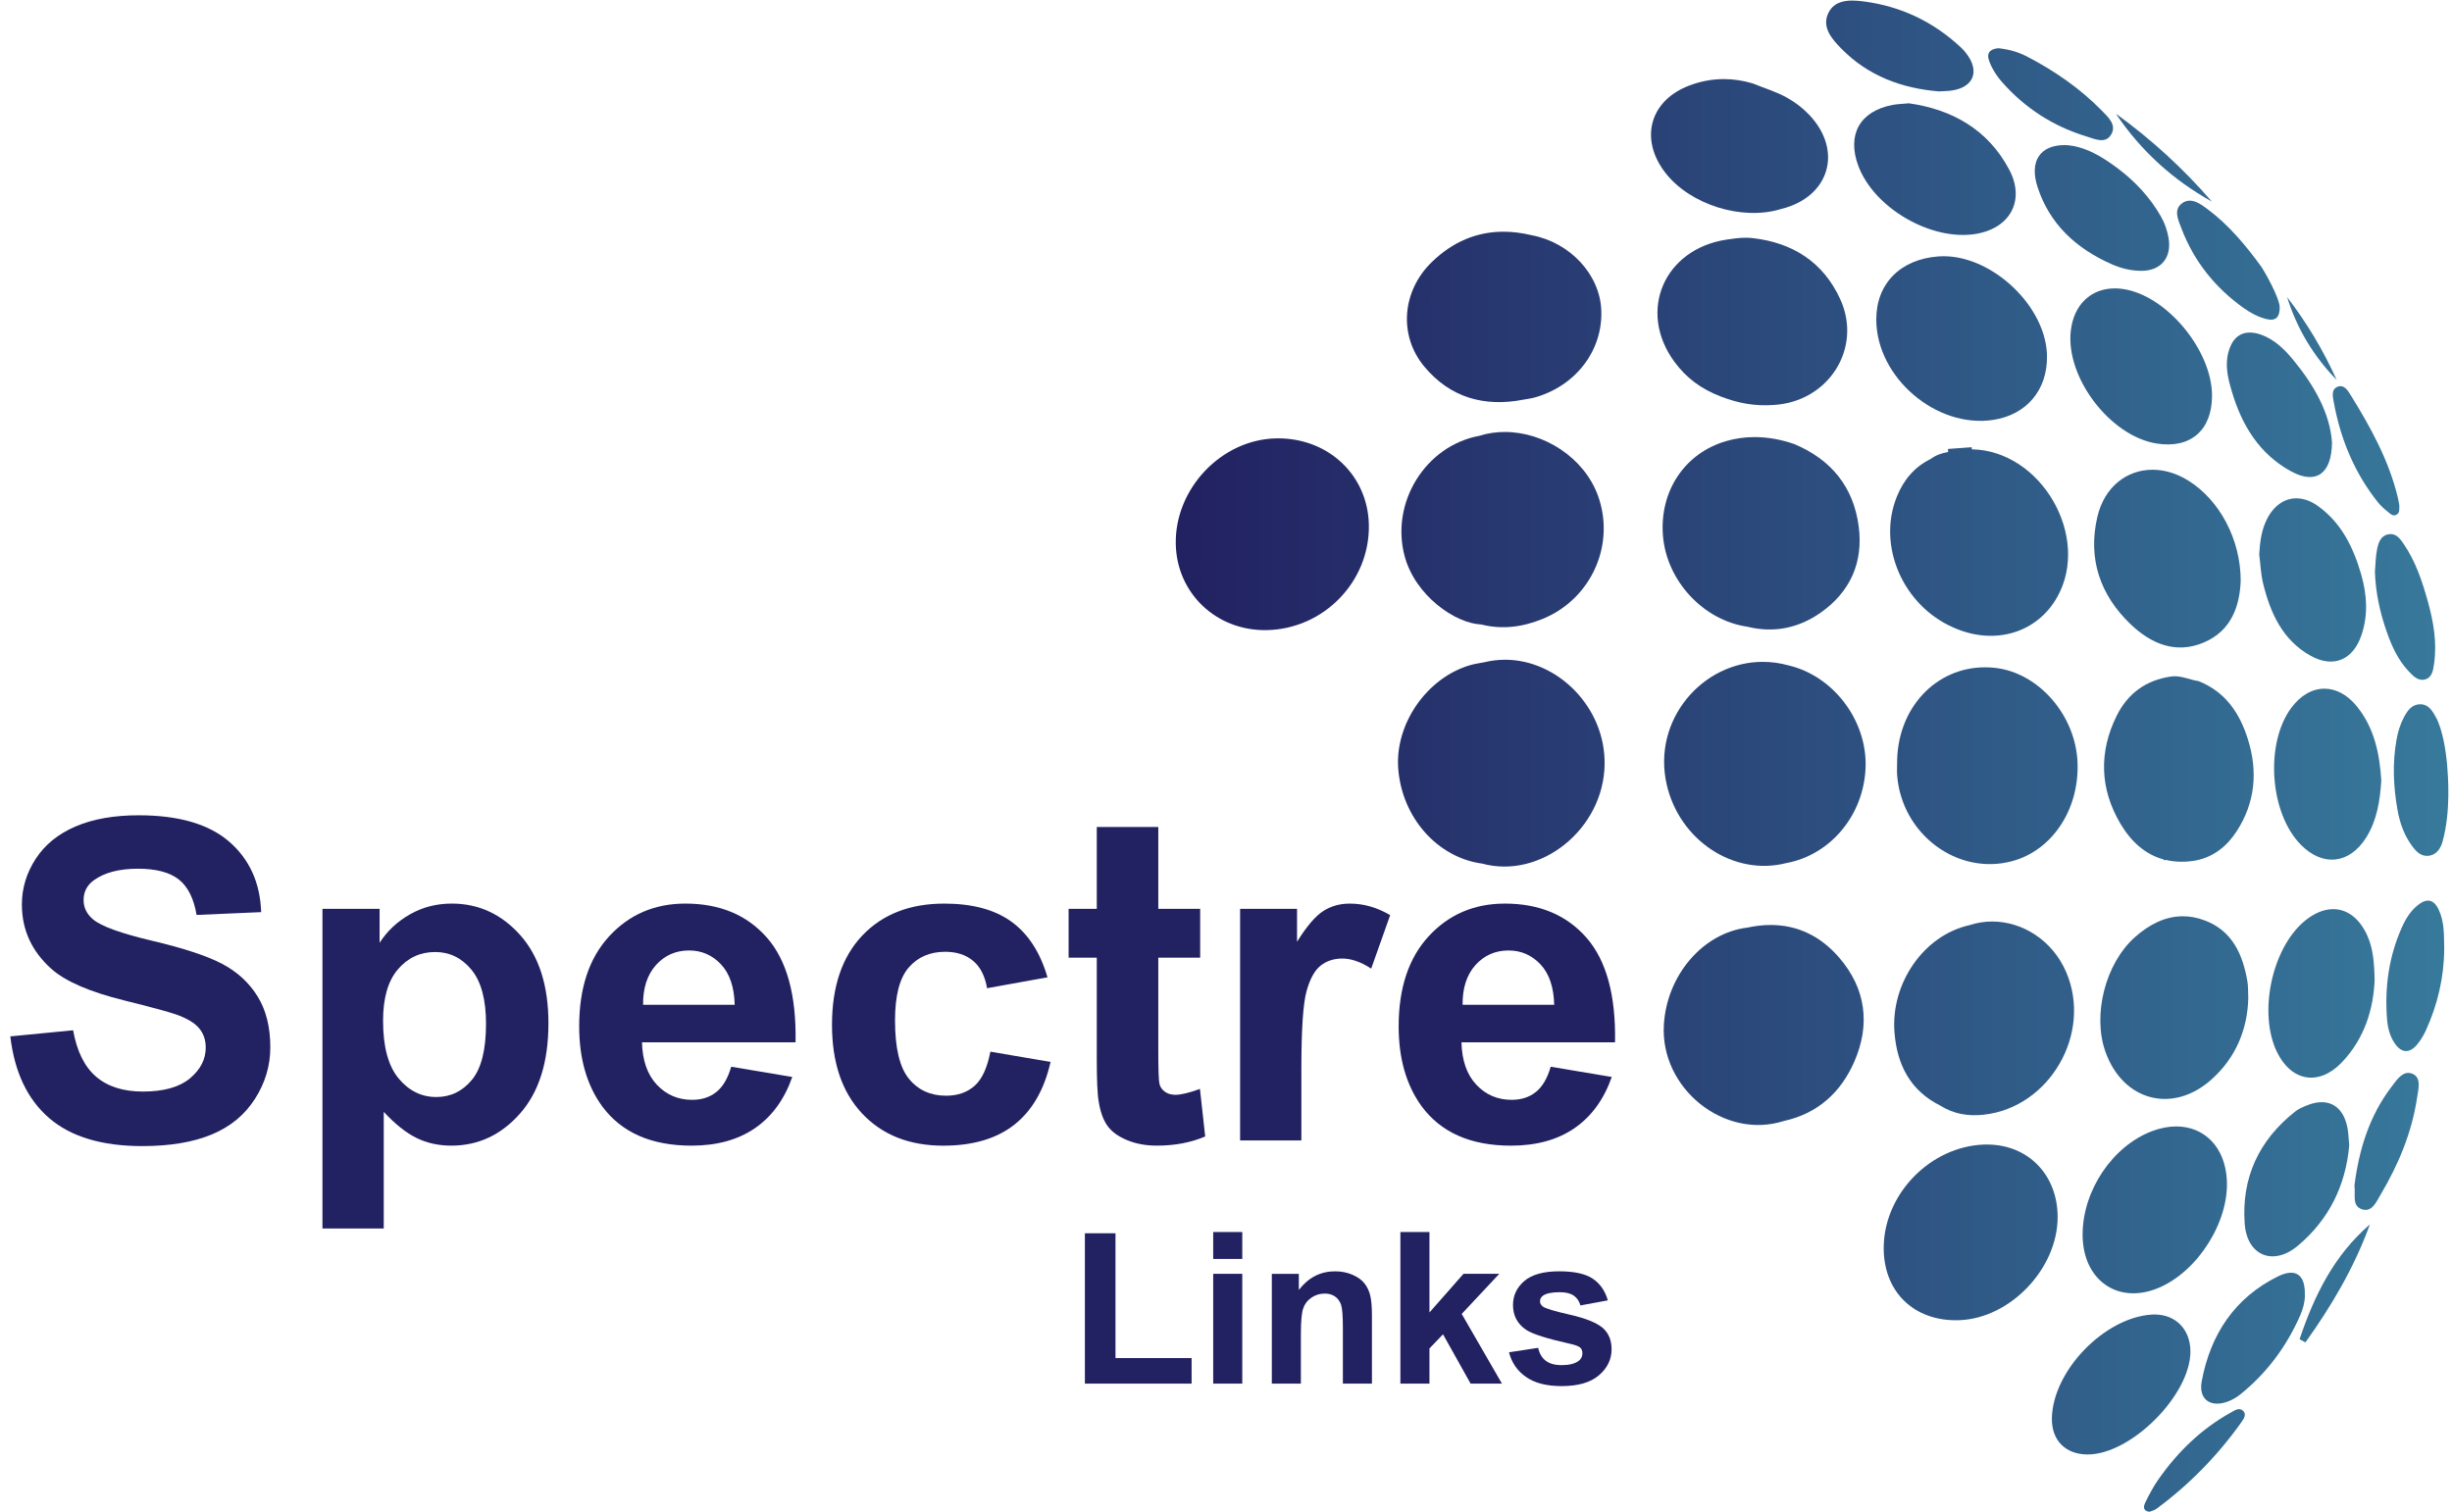 <?xml version="1.0" encoding="utf-8"?>
<!-- Generator: Adobe Illustrator 16.0.0, SVG Export Plug-In . SVG Version: 6.00 Build 0)  -->
<!DOCTYPE svg PUBLIC "-//W3C//DTD SVG 1.1//EN" "http://www.w3.org/Graphics/SVG/1.1/DTD/svg11.dtd">
<svg version="1.1" id="Layer_1" xmlns="http://www.w3.org/2000/svg" xmlns:xlink="http://www.w3.org/1999/xlink" x="0px" y="0px"
	 width="194.153px" height="119.782px" viewBox="0 0 194.153 119.782" enable-background="new 0 0 194.153 119.782"
	 xml:space="preserve">
<g>
	<linearGradient id="SVGID_1_" gradientUnits="userSpaceOnUse" x1="93.463" y1="61.784" x2="193.003" y2="61.784">
		<stop  offset="0" style="stop-color:#222161"/>
		<stop  offset="1" style="stop-color:#37799B"/>
	</linearGradient>
	<path fill="url(#SVGID_1_)" d="M193.768,60.593c-0.088-1.08-0.359-2.837-0.895-3.798c-0.276-0.496-0.579-1.014-1.231-1.014
		c-0.014,0-0.03,0-0.044,0c-0.665,0.024-0.991,0.536-1.263,1.053c-0.283,0.54-0.463,1.121-0.571,1.728
		c-0.334,1.859-0.256,3.717,0.069,5.558c0.175,1.007,0.507,1.973,1.11,2.816c0.342,0.476,0.735,0.938,1.403,0.837
		c0.615-0.092,0.917-0.605,1.061-1.123C194.077,64.231,193.835,61.424,193.768,60.593z"/>
	<linearGradient id="SVGID_2_" gradientUnits="userSpaceOnUse" x1="93.476" y1="42.313" x2="193.001" y2="42.313">
		<stop  offset="0" style="stop-color:#222161"/>
		<stop  offset="1" style="stop-color:#37799B"/>
	</linearGradient>
	<path fill="url(#SVGID_2_)" d="M101.209,34.719c-0.058,0-0.117,0-0.177,0.002c-4.315,0.093-8,3.966-7.933,8.336
		c0.06,3.924,3.213,6.923,7.204,6.849c4.525-0.085,8.185-3.871,8.085-8.364C108.3,37.648,105.202,34.719,101.209,34.719z"/>
	<linearGradient id="SVGID_3_" gradientUnits="userSpaceOnUse" x1="93.475" y1="60.645" x2="193.003" y2="60.645">
		<stop  offset="0" style="stop-color:#222161"/>
		<stop  offset="1" style="stop-color:#37799B"/>
	</linearGradient>
	<path fill="url(#SVGID_3_)" d="M157.964,52.895c-0.268-0.03-0.528-0.043-0.789-0.043c-3.918,0-6.986,3.268-6.96,7.634
		c0,0.306-0.021,0.613,0.004,0.917c0.361,4.67,4.774,7.964,9.105,6.802c3.167-0.851,5.311-4.072,5.18-7.783
		C164.368,56.662,161.429,53.276,157.964,52.895z"/>
	<linearGradient id="SVGID_4_" gradientUnits="userSpaceOnUse" x1="93.476" y1="97.608" x2="193.002" y2="97.608">
		<stop  offset="0" style="stop-color:#222161"/>
		<stop  offset="1" style="stop-color:#37799B"/>
	</linearGradient>
	<path fill="url(#SVGID_4_)" d="M157.334,90.65c-0.098,0-0.195,0-0.292,0.004c-4.139,0.177-7.731,3.789-7.881,7.923
		c-0.137,3.655,2.35,6.129,6.009,5.983c4.026-0.162,7.759-4.096,7.757-8.17C162.923,93.033,160.575,90.646,157.334,90.65z"/>
	<linearGradient id="SVGID_5_" gradientUnits="userSpaceOnUse" x1="93.475" y1="26.814" x2="193.003" y2="26.814">
		<stop  offset="0" style="stop-color:#222161"/>
		<stop  offset="1" style="stop-color:#37799B"/>
	</linearGradient>
	<path fill="url(#SVGID_5_)" d="M157.843,33.254c2.622-0.409,4.265-2.352,4.242-5.023c-0.03-3.911-4.259-7.937-8.186-7.937
		c-0.137,0-0.275,0.006-0.414,0.015c-3.027,0.225-4.938,2.178-4.918,5.033C148.598,29.915,153.331,33.954,157.843,33.254z"/>
	<linearGradient id="SVGID_6_" gradientUnits="userSpaceOnUse" x1="93.477" y1="79.804" x2="193.002" y2="79.804">
		<stop  offset="0" style="stop-color:#222161"/>
		<stop  offset="1" style="stop-color:#37799B"/>
	</linearGradient>
	<path fill="url(#SVGID_6_)" d="M177.957,77.754c-0.361-2.147-1.196-4.033-3.376-4.852c-0.601-0.23-1.183-0.332-1.741-0.332
		c-1.39,0-2.656,0.641-3.801,1.661c-2.339,2.084-3.375,6.167-2.319,9.097c1.395,3.881,5.328,4.915,8.399,2.16
		c1.947-1.748,2.847-4.006,2.904-6.447C177.999,78.5,178.018,78.118,177.957,77.754z"/>
	<linearGradient id="SVGID_7_" gradientUnits="userSpaceOnUse" x1="93.472" y1="44.243" x2="193.004" y2="44.243">
		<stop  offset="0" style="stop-color:#222161"/>
		<stop  offset="1" style="stop-color:#37799B"/>
	</linearGradient>
	<path fill="url(#SVGID_7_)" d="M173.299,38.081c-0.943-0.595-1.926-0.877-2.854-0.877c-2.044,0-3.825,1.361-4.376,3.743
		c-0.764,3.305,0.214,6.186,2.65,8.508c1.614,1.539,3.57,2.365,5.768,1.438c2.263-0.954,2.866-3,2.935-4.908
		C177.415,42.69,175.734,39.61,173.299,38.081z"/>
	<linearGradient id="SVGID_8_" gradientUnits="userSpaceOnUse" x1="93.475" y1="95.825" x2="193.003" y2="95.825">
		<stop  offset="0" style="stop-color:#222161"/>
		<stop  offset="1" style="stop-color:#37799B"/>
	</linearGradient>
	<path fill="url(#SVGID_8_)" d="M170.9,102.011c3.115-1.3,5.605-5.229,5.425-8.559c-0.141-2.617-1.793-4.236-4.01-4.236
		c-0.603,0-1.251,0.121-1.921,0.374c-3.117,1.187-5.469,4.678-5.49,8.151C164.881,101.365,167.68,103.356,170.9,102.011z"/>
	<linearGradient id="SVGID_9_" gradientUnits="userSpaceOnUse" x1="93.472" y1="29.021" x2="193.004" y2="29.021">
		<stop  offset="0" style="stop-color:#222161"/>
		<stop  offset="1" style="stop-color:#37799B"/>
	</linearGradient>
	<path fill="url(#SVGID_9_)" d="M170.753,35.126c2.688,0.434,4.399-1.042,4.399-3.789c0-3.45-3.329-7.625-6.671-8.377
		c-0.356-0.078-0.699-0.119-1.029-0.119c-1.882,0.002-3.257,1.28-3.486,3.381C163.562,29.911,167.087,34.535,170.753,35.126z"/>
	<linearGradient id="SVGID_10_" gradientUnits="userSpaceOnUse" x1="93.476" y1="13.396" x2="193.002" y2="13.396">
		<stop  offset="0" style="stop-color:#222161"/>
		<stop  offset="1" style="stop-color:#37799B"/>
	</linearGradient>
	<path fill="url(#SVGID_10_)" d="M151.149,8.182c-0.553,0.053-0.933,0.061-1.296,0.128c-2.587,0.495-3.628,2.354-2.71,4.822
		c1.242,3.347,5.777,5.977,9.3,5.396c2.732-0.45,3.944-2.666,2.64-5.111C157.373,10.206,154.505,8.657,151.149,8.182z"/>
	<linearGradient id="SVGID_11_" gradientUnits="userSpaceOnUse" x1="93.474" y1="81.181" x2="193.005" y2="81.181">
		<stop  offset="0" style="stop-color:#222161"/>
		<stop  offset="1" style="stop-color:#37799B"/>
	</linearGradient>
	<path fill="url(#SVGID_11_)" d="M140.205,73.261c-0.601,0-1.222,0.071-1.865,0.211c-3.499,0.428-6.357,3.761-6.592,7.685
		c-0.304,5.05,4.792,9.138,9.502,7.626c2.694-0.592,4.525-2.27,5.59-4.728c1.264-2.925,0.904-5.74-1.185-8.18
		C144.159,74.128,142.319,73.261,140.205,73.261z"/>
	<linearGradient id="SVGID_12_" gradientUnits="userSpaceOnUse" x1="93.477" y1="42.238" x2="193.001" y2="42.238">
		<stop  offset="0" style="stop-color:#222161"/>
		<stop  offset="1" style="stop-color:#37799B"/>
	</linearGradient>
	<path fill="url(#SVGID_12_)" d="M138.359,49.637c2.106,0.521,4.063,0.108,5.805-1.114c2.34-1.644,3.379-3.977,3.015-6.801
		c-0.406-3.151-2.182-5.334-5.124-6.557c-1.024-0.354-2.077-0.547-3.121-0.547c-0.755,0-1.505,0.101-2.24,0.313
		c-3.343,0.966-5.294,4.021-5.02,7.484C131.957,45.996,134.864,49.132,138.359,49.637z"/>
	<linearGradient id="SVGID_13_" gradientUnits="userSpaceOnUse" x1="93.473" y1="61.315" x2="193.003" y2="61.315">
		<stop  offset="0" style="stop-color:#222161"/>
		<stop  offset="1" style="stop-color:#37799B"/>
	</linearGradient>
	<path fill="url(#SVGID_13_)" d="M186.625,55.952c-0.759-0.94-1.669-1.408-2.571-1.408c-0.949,0-1.889,0.516-2.641,1.538
		c-2.081,2.835-1.694,8.323,0.767,10.819c1.745,1.773,3.86,1.54,5.185-0.578c0.855-1.369,1.085-2.907,1.191-4.5
		C188.424,59.712,188.011,57.668,186.625,55.952z"/>
	<linearGradient id="SVGID_14_" gradientUnits="userSpaceOnUse" x1="93.477" y1="60.499" x2="193.001" y2="60.499">
		<stop  offset="0" style="stop-color:#222161"/>
		<stop  offset="1" style="stop-color:#37799B"/>
	</linearGradient>
	<path fill="url(#SVGID_14_)" d="M141.648,52.708c-0.698-0.196-1.393-0.288-2.069-0.288c-4.799,0-8.761,4.613-7.612,9.693
		c1.006,4.453,5.331,7.302,9.476,6.244c3.532-0.655,6.159-3.841,6.278-7.609C147.835,57.064,145.185,53.554,141.648,52.708z"/>
	<linearGradient id="SVGID_15_" gradientUnits="userSpaceOnUse" x1="93.478" y1="60.443" x2="192.999" y2="60.443">
		<stop  offset="0" style="stop-color:#222161"/>
		<stop  offset="1" style="stop-color:#37799B"/>
	</linearGradient>
	<path fill="url(#SVGID_15_)" d="M119.173,52.252c-0.546,0.001-1.095,0.066-1.646,0.2c-0.361,0.073-0.732,0.119-1.086,0.22
		c-3.437,0.981-5.995,4.649-5.727,8.2c0.291,3.872,3.098,7.051,6.645,7.527c4.649,1.263,9.606-2.74,9.697-7.832
		C127.14,56.025,123.337,52.252,119.173,52.252z"/>
	<linearGradient id="SVGID_16_" gradientUnits="userSpaceOnUse" x1="93.468" y1="78.679" x2="193.003" y2="78.679">
		<stop  offset="0" style="stop-color:#222161"/>
		<stop  offset="1" style="stop-color:#37799B"/>
	</linearGradient>
	<path fill="url(#SVGID_16_)" d="M187.457,74.128c-0.617-1.397-1.602-2.122-2.713-2.122c-0.74,0-1.529,0.322-2.305,0.978
		c-2.573,2.191-3.629,7.272-2.147,10.335c1.126,2.325,3.302,2.715,5.1,0.86c1.874-1.931,2.549-4.345,2.634-6.576
		C187.994,76.155,187.889,75.111,187.457,74.128z"/>
	<linearGradient id="SVGID_17_" gradientUnits="userSpaceOnUse" x1="93.475" y1="109.653" x2="193.003" y2="109.653">
		<stop  offset="0" style="stop-color:#222161"/>
		<stop  offset="1" style="stop-color:#37799B"/>
	</linearGradient>
	<path fill="url(#SVGID_17_)" d="M173.441,107.015c-0.014-1.735-1.173-2.904-2.834-2.904c-0.078,0-0.155,0.002-0.236,0.006
		c-3.745,0.245-7.799,4.432-7.9,8.166c-0.045,1.765,1.038,2.895,2.797,2.914C168.714,115.235,173.471,110.473,173.441,107.015z"/>
	<linearGradient id="SVGID_18_" gradientUnits="userSpaceOnUse" x1="93.479" y1="45.934" x2="193.002" y2="45.934">
		<stop  offset="0" style="stop-color:#222161"/>
		<stop  offset="1" style="stop-color:#37799B"/>
	</linearGradient>
	<path fill="url(#SVGID_18_)" d="M181.83,39.468c-0.946,0-1.794,0.579-2.337,1.666c-0.438,0.873-0.549,1.813-0.605,2.78
		c0.101,0.773,0.127,1.564,0.313,2.317c0.576,2.331,1.533,4.46,3.748,5.702c1.801,1.009,3.362,0.343,4.028-1.613
		c0.55-1.608,0.446-3.214-0.012-4.813c-0.615-2.129-1.553-4.078-3.407-5.415C182.977,39.67,182.386,39.468,181.83,39.468z"/>
	<linearGradient id="SVGID_19_" gradientUnits="userSpaceOnUse" x1="93.476" y1="41.945" x2="193.004" y2="41.945">
		<stop  offset="0" style="stop-color:#222161"/>
		<stop  offset="1" style="stop-color:#37799B"/>
	</linearGradient>
	<path fill="url(#SVGID_19_)" d="M117.296,49.462c1.678,0.421,3.305,0.194,4.875-0.453c3.85-1.584,5.765-5.908,4.35-9.771
		c-1.098-2.995-4.259-5.025-7.366-5.025c-0.682,0-1.358,0.096-2.009,0.302c-4.288,0.789-7.059,5.304-5.925,9.532
		C112.06,47.177,115.226,49.379,117.296,49.462z"/>
	<linearGradient id="SVGID_20_" gradientUnits="userSpaceOnUse" x1="93.476" y1="80.656" x2="193.003" y2="80.656">
		<stop  offset="0" style="stop-color:#222161"/>
		<stop  offset="1" style="stop-color:#37799B"/>
	</linearGradient>
	<path fill="url(#SVGID_20_)" d="M157.742,72.985c-0.609,0-1.221,0.099-1.821,0.294c-3.604,0.813-6.224,4.617-5.913,8.497
		c0.203,2.563,1.254,4.615,3.652,5.804c1.052,0.665,2.224,0.84,3.42,0.706c5.227-0.572,8.613-6.46,6.52-11.301
		C162.536,74.51,160.179,72.985,157.742,72.985z"/>
	<linearGradient id="SVGID_21_" gradientUnits="userSpaceOnUse" x1="93.476" y1="93.4" x2="193.003" y2="93.4">
		<stop  offset="0" style="stop-color:#222161"/>
		<stop  offset="1" style="stop-color:#37799B"/>
	</linearGradient>
	<path fill="url(#SVGID_21_)" d="M181.935,98.675c2.486-2.079,3.805-4.805,4.079-7.955c-0.051-0.533-0.056-0.978-0.141-1.408
		c-0.257-1.313-0.999-2.017-2.039-2.017c-0.366,0-0.771,0.089-1.207,0.27c-0.31,0.125-0.633,0.269-0.896,0.474
		c-2.875,2.269-4.26,5.263-3.991,8.894C177.93,99.456,179.997,100.293,181.935,98.675z"/>
	<linearGradient id="SVGID_22_" gradientUnits="userSpaceOnUse" x1="93.475" y1="25.1" x2="193.004" y2="25.1">
		<stop  offset="0" style="stop-color:#222161"/>
		<stop  offset="1" style="stop-color:#37799B"/>
	</linearGradient>
	<path fill="url(#SVGID_22_)" d="M120.642,31.651c0.297-0.056,0.601-0.091,0.893-0.173c3.251-0.921,5.384-3.728,5.257-6.905
		c-0.112-2.835-2.474-5.378-5.533-5.947c-0.76-0.183-1.499-0.274-2.211-0.274c-2.111,0-4.01,0.794-5.658,2.387
		c-2.396,2.313-2.66,5.837-0.612,8.294C114.83,31.495,117.525,32.257,120.642,31.651z"/>
	<linearGradient id="SVGID_23_" gradientUnits="userSpaceOnUse" x1="93.48" y1="16.47" x2="193.001" y2="16.47">
		<stop  offset="0" style="stop-color:#222161"/>
		<stop  offset="1" style="stop-color:#37799B"/>
	</linearGradient>
	<path fill="url(#SVGID_23_)" d="M169.544,21.45c1.57,0.007,2.431-1.047,2.166-2.6c-0.105-0.607-0.303-1.177-0.609-1.713
		c-0.856-1.494-2-2.73-3.365-3.763c-1.284-0.972-2.643-1.79-4.15-1.882c-0.035,0-0.068-0.001-0.104-0.001
		c-1.964,0-2.797,1.297-2.153,3.298c0.956,2.967,3.065,4.886,5.849,6.126C167.929,21.25,168.72,21.446,169.544,21.45z"/>
	<linearGradient id="SVGID_24_" gradientUnits="userSpaceOnUse" x1="93.476" y1="25.463" x2="193.002" y2="25.463">
		<stop  offset="0" style="stop-color:#222161"/>
		<stop  offset="1" style="stop-color:#37799B"/>
	</linearGradient>
	<path fill="url(#SVGID_24_)" d="M136.275,31.414c1.416,0.541,2.717,0.764,4.154,0.66c4.339-0.233,7.066-4.482,5.285-8.376
		c-1.337-2.921-3.743-4.472-6.922-4.838c-0.188-0.022-0.375-0.031-0.561-0.031c-0.511,0-1.02,0.07-1.54,0.151
		c-4.923,0.756-7.05,5.658-4.113,9.668C133.509,29.918,134.685,30.807,136.275,31.414z"/>
	<linearGradient id="SVGID_25_" gradientUnits="userSpaceOnUse" x1="93.481" y1="32.06" x2="193.002" y2="32.06">
		<stop  offset="0" style="stop-color:#222161"/>
		<stop  offset="1" style="stop-color:#37799B"/>
	</linearGradient>
	<path fill="url(#SVGID_25_)" d="M179.07,26.52c-0.332-0.123-0.642-0.182-0.923-0.182c-0.839,0-1.43,0.537-1.699,1.559
		c-0.285,1.068-0.029,2.096,0.271,3.103c0.795,2.692,2.194,4.985,4.73,6.351c1.921,1.033,3.182,0.199,3.203-2.318
		c-0.168-2.329-1.417-4.516-3.057-6.512C180.904,27.683,180.127,26.909,179.07,26.52z"/>
	<linearGradient id="SVGID_26_" gradientUnits="userSpaceOnUse" x1="93.477" y1="3.642" x2="193.002" y2="3.642">
		<stop  offset="0" style="stop-color:#222161"/>
		<stop  offset="1" style="stop-color:#37799B"/>
	</linearGradient>
	<path fill="url(#SVGID_26_)" d="M153.521,7.239c0.414-0.026,0.72-0.024,1.021-0.069c1.734-0.256,2.238-1.527,1.161-2.926
		c-0.123-0.161-0.255-0.318-0.404-0.457c-2.191-2.06-4.79-3.302-7.766-3.678c-0.282-0.036-0.578-0.064-0.871-0.064
		c-0.785,0-1.533,0.205-1.907,1.024c-0.504,1.106,0.299,2.022,1.033,2.771C147.932,6.032,150.625,7.003,153.521,7.239z"/>
	<linearGradient id="SVGID_27_" gradientUnits="userSpaceOnUse" x1="93.476" y1="105.987" x2="193.003" y2="105.987">
		<stop  offset="0" style="stop-color:#222161"/>
		<stop  offset="1" style="stop-color:#37799B"/>
	</linearGradient>
	<path fill="url(#SVGID_27_)" d="M182.503,102.624c0.04-1.192-0.35-1.823-1.097-1.823c-0.289,0-0.628,0.094-1.021,0.285
		c-3.447,1.701-5.361,4.612-6.05,8.316c-0.268,1.436,0.701,2.113,2.069,1.603c0.345-0.131,0.682-0.323,0.969-0.551
		c2.106-1.692,3.672-3.798,4.757-6.263C182.365,103.657,182.506,103.096,182.503,102.624z"/>
	<linearGradient id="SVGID_28_" gradientUnits="userSpaceOnUse" x1="93.476" y1="11.565" x2="193.003" y2="11.565">
		<stop  offset="0" style="stop-color:#222161"/>
		<stop  offset="1" style="stop-color:#37799B"/>
	</linearGradient>
	<path fill="url(#SVGID_28_)" d="M141.035,16.551c3.823-0.934,4.924-4.611,2.224-7.453c-0.511-0.54-1.095-0.986-1.756-1.357
		c-0.865-0.486-1.807-0.757-2.71-1.131c-0.768-0.23-1.53-0.346-2.292-0.346c-0.913,0-1.814,0.165-2.704,0.498
		c-3.155,1.174-4.004,4.222-1.951,6.898C133.799,16.208,137.937,17.511,141.035,16.551z"/>
	<linearGradient id="SVGID_29_" gradientUnits="userSpaceOnUse" x1="93.478" y1="77.287" x2="193.003" y2="77.287">
		<stop  offset="0" style="stop-color:#222161"/>
		<stop  offset="1" style="stop-color:#37799B"/>
	</linearGradient>
	<path fill="url(#SVGID_29_)" d="M192.253,71.329c-0.231,0-0.488,0.111-0.771,0.33c-0.604,0.469-0.994,1.108-1.299,1.795
		c-1.035,2.312-1.367,4.749-1.175,7.253c0.051,0.675,0.217,1.347,0.608,1.924c0.519,0.767,1.149,0.824,1.746,0.131
		c0.283-0.329,0.52-0.718,0.704-1.111c0.944-2.06,1.457-4.225,1.471-6.499c-0.023-1.046,0.03-2.11-0.433-3.097
		C192.878,71.573,192.595,71.329,192.253,71.329z"/>
	<linearGradient id="SVGID_30_" gradientUnits="userSpaceOnUse" x1="93.466" y1="48.072" x2="193.003" y2="48.072">
		<stop  offset="0" style="stop-color:#222161"/>
		<stop  offset="1" style="stop-color:#37799B"/>
	</linearGradient>
	<path fill="url(#SVGID_30_)" d="M189.293,42.3c-0.059,0-0.124,0.007-0.191,0.02c-0.594,0.115-0.771,0.657-0.875,1.144
		c-0.124,0.593-0.124,1.212-0.177,1.818c0.05,1.652,0.401,3.239,0.944,4.784c0.396,1.125,0.889,2.211,1.721,3.093
		c0.349,0.368,0.742,0.801,1.293,0.657c0.58-0.152,0.65-0.733,0.724-1.241c0.244-1.68-0.042-3.314-0.488-4.925
		c-0.447-1.607-0.971-3.184-1.922-4.577C190.067,42.696,189.776,42.3,189.293,42.3z"/>
	<linearGradient id="SVGID_31_" gradientUnits="userSpaceOnUse" x1="93.475" y1="20.605" x2="193.003" y2="20.605">
		<stop  offset="0" style="stop-color:#222161"/>
		<stop  offset="1" style="stop-color:#37799B"/>
	</linearGradient>
	<path fill="url(#SVGID_31_)" d="M173.389,15.893c-0.207,0-0.417,0.061-0.621,0.215c-0.694,0.516-0.284,1.334-0.04,1.976
		c0.99,2.605,2.662,4.697,4.928,6.311c0.557,0.394,1.155,0.721,1.821,0.879c0.738,0.174,1.032-0.164,1.034-0.918
		c0-0.758-1.225-2.911-1.494-3.282c-1.223-1.672-2.548-3.261-4.221-4.51C174.376,16.252,173.888,15.893,173.389,15.893z"/>
	<linearGradient id="SVGID_32_" gradientUnits="userSpaceOnUse" x1="93.478" y1="7.46" x2="193.002" y2="7.46">
		<stop  offset="0" style="stop-color:#222161"/>
		<stop  offset="1" style="stop-color:#37799B"/>
	</linearGradient>
	<path fill="url(#SVGID_32_)" d="M158.539,6.52c1.819,2.053,4.047,3.486,6.666,4.285c0.657,0.201,1.497,0.619,1.958-0.145
		c0.466-0.776-0.249-1.398-0.753-1.912c-1.723-1.757-3.729-3.137-5.907-4.27c-0.696-0.361-1.448-0.577-2.287-0.658
		c-0.609,0.067-0.976,0.343-0.689,1.068C157.76,5.494,158.109,6.036,158.539,6.52z"/>
	<linearGradient id="SVGID_33_" gradientUnits="userSpaceOnUse" x1="93.473" y1="90.4" x2="193.003" y2="90.4">
		<stop  offset="0" style="stop-color:#222161"/>
		<stop  offset="1" style="stop-color:#37799B"/>
	</linearGradient>
	<path fill="url(#SVGID_33_)" d="M191.052,85.057c-0.126-0.057-0.247-0.083-0.356-0.083c-0.569,0-0.981,0.642-1.326,1.094
		c-1.777,2.326-2.588,5.022-2.942,7.833c0.104,0.703-0.221,1.582,0.565,1.865c0.816,0.29,1.156-0.558,1.484-1.108
		c1.429-2.4,2.499-4.956,2.914-7.736C191.484,86.283,191.745,85.372,191.052,85.057z"/>
	<linearGradient id="SVGID_34_" gradientUnits="userSpaceOnUse" x1="93.471" y1="35.702" x2="193.003" y2="35.702">
		<stop  offset="0" style="stop-color:#222161"/>
		<stop  offset="1" style="stop-color:#37799B"/>
	</linearGradient>
	<path fill="url(#SVGID_34_)" d="M184.794,31.866c0.534,2.911,1.634,5.581,3.486,7.909c0.23,0.288,0.517,0.54,0.804,0.771
		c0.198,0.162,0.423,0.398,0.718,0.191c0.223-0.157,0.171-0.422,0.18-0.717c-0.034-0.174-0.068-0.409-0.124-0.639
		c-0.71-2.936-2.152-5.541-3.723-8.082c-0.194-0.316-0.439-0.716-0.812-0.716c-0.064,0-0.129,0.01-0.201,0.036
		C184.565,30.823,184.708,31.415,184.794,31.866z"/>
	<linearGradient id="SVGID_35_" gradientUnits="userSpaceOnUse" x1="93.484" y1="115.673" x2="193.001" y2="115.673">
		<stop  offset="0" style="stop-color:#222161"/>
		<stop  offset="1" style="stop-color:#37799B"/>
	</linearGradient>
	<path fill="url(#SVGID_35_)" d="M177.292,111.609c-0.222,0-0.452,0.156-0.653,0.267c-2.329,1.294-4.19,3.101-5.71,5.264
		c-0.41,0.58-0.748,1.218-1.058,1.853c-0.141,0.289-0.229,0.686,0.336,0.744c0.183-0.078,0.396-0.126,0.552-0.241
		c2.612-1.931,4.851-4.225,6.727-6.867c0.178-0.253,0.44-0.63,0.093-0.916C177.485,111.639,177.39,111.609,177.292,111.609z"/>
	<linearGradient id="SVGID_36_" gradientUnits="userSpaceOnUse" x1="93.473" y1="101.647" x2="193.003" y2="101.647">
		<stop  offset="0" style="stop-color:#222161"/>
		<stop  offset="1" style="stop-color:#37799B"/>
	</linearGradient>
	<path fill="url(#SVGID_36_)" d="M182.085,106.071c0.154,0.083,0.308,0.163,0.462,0.247c2.081-2.9,3.878-5.962,5.105-9.342
		C184.798,99.433,183.235,102.635,182.085,106.071z"/>
	<linearGradient id="SVGID_37_" gradientUnits="userSpaceOnUse" x1="93.476" y1="12.487" x2="193.003" y2="12.487">
		<stop  offset="0" style="stop-color:#222161"/>
		<stop  offset="1" style="stop-color:#37799B"/>
	</linearGradient>
	<path fill="url(#SVGID_37_)" d="M175.135,15.964c-2.257-2.616-4.792-4.931-7.59-6.954
		C169.514,11.945,172.058,14.249,175.135,15.964z"/>
	<linearGradient id="SVGID_38_" gradientUnits="userSpaceOnUse" x1="93.485" y1="26.814" x2="193.002" y2="26.814">
		<stop  offset="0" style="stop-color:#222161"/>
		<stop  offset="1" style="stop-color:#37799B"/>
	</linearGradient>
	<path fill="url(#SVGID_38_)" d="M185.019,30.09c-1.05-2.338-2.359-4.521-3.919-6.554C181.877,26.041,183.196,28.219,185.019,30.09z
		"/>
	<linearGradient id="SVGID_39_" gradientUnits="userSpaceOnUse" x1="93.477" y1="42.889" x2="193.003" y2="42.889">
		<stop  offset="0" style="stop-color:#222161"/>
		<stop  offset="1" style="stop-color:#37799B"/>
	</linearGradient>
	<path fill="url(#SVGID_39_)" d="M150.203,39.314c-1.591,3.902,0.47,8.65,4.49,10.395c3.222,1.434,6.6,0.434,8.204-2.427
		c2.675-4.773-1.274-11.599-6.763-11.695l-0.014-0.166l-1.88,0.137l0.018,0.239c-0.506,0.088-0.982,0.25-1.4,0.565
		C151.577,36.988,150.729,38.023,150.203,39.314z"/>
	<linearGradient id="SVGID_40_" gradientUnits="userSpaceOnUse" x1="93.472" y1="60.906" x2="193.004" y2="60.906">
		<stop  offset="0" style="stop-color:#222161"/>
		<stop  offset="1" style="stop-color:#37799B"/>
	</linearGradient>
	<path fill="url(#SVGID_40_)" d="M174.072,53.942c-0.633-0.09-1.222-0.381-1.877-0.381c-0.1,0-0.201,0.006-0.305,0.023
		c-1.976,0.286-3.414,1.349-4.281,3.091c-1.438,2.887-1.342,5.81,0.293,8.571c0.858,1.448,1.99,2.436,3.415,2.824l0.003,0.053
		l0.188-0.011c0.724,0.165,1.51,0.195,2.382,0.034c1.411-0.287,2.444-1.13,3.206-2.299c1.48-2.274,1.692-4.74,0.898-7.289
		C177.348,56.481,176.204,54.779,174.072,53.942z"/>
</g>
<g>
	<path fill="#222161" d="M17.595,76.341c-1.191-0.626-3.03-1.235-5.518-1.822c-2.486-0.587-4.053-1.151-4.697-1.693
		C6.872,72.4,6.619,71.889,6.619,71.29c0-0.656,0.271-1.179,0.812-1.573c0.841-0.608,2.004-0.914,3.489-0.914
		c1.439,0,2.519,0.286,3.239,0.854c0.72,0.571,1.188,1.506,1.407,2.808l5.113-0.223c-0.081-2.327-0.924-4.188-2.531-5.579
		c-1.605-1.394-3.998-2.091-7.176-2.091c-1.945,0-3.606,0.294-4.982,0.882s-2.429,1.442-3.16,2.564
		c-0.731,1.124-1.097,2.329-1.097,3.619c0,2.004,0.776,3.702,2.331,5.095c1.106,0.991,3.028,1.824,5.769,2.504
		c2.13,0.53,3.495,0.898,4.093,1.105c0.875,0.311,1.488,0.675,1.839,1.097c0.352,0.419,0.526,0.931,0.526,1.529
		c0,0.933-0.417,1.746-1.252,2.444c-0.835,0.695-2.075,1.043-3.721,1.043c-1.555,0-2.791-0.392-3.705-1.175
		C6.697,84.496,6.089,83.27,5.79,81.6l-4.973,0.484c0.334,2.833,1.358,4.989,3.074,6.468c1.716,1.481,4.174,2.221,7.375,2.221
		c2.2,0,4.036-0.309,5.51-0.924c1.474-0.617,2.614-1.559,3.419-2.826c0.806-1.265,1.209-2.624,1.209-4.075
		c0-1.601-0.336-2.944-1.01-4.034C19.72,77.827,18.787,76.97,17.595,76.341z"/>
	<path fill="#222161" d="M35.774,71.566c-1.221,0-2.333,0.288-3.334,0.864c-1.001,0.576-1.795,1.324-2.383,2.246v-2.695h-4.525V97.3
		h4.854v-9.239c0.91,0.979,1.776,1.667,2.6,2.071c0.822,0.403,1.741,0.605,2.755,0.605c2.129,0,3.943-0.85,5.439-2.547
		c1.498-1.698,2.246-4.08,2.246-7.143c0-2.981-0.743-5.307-2.229-6.978C39.711,72.4,37.903,71.566,35.774,71.566z M37.363,85.53
		c-0.749,0.905-1.688,1.357-2.816,1.357c-1.175,0-2.171-0.493-2.988-1.477c-0.818-0.986-1.227-2.509-1.227-4.57
		c0-1.794,0.392-3.151,1.175-4.065c0.782-0.917,1.768-1.373,2.953-1.373c1.14,0,2.095,0.465,2.868,1.398
		c0.771,0.933,1.156,2.361,1.156,4.282C38.485,83.144,38.11,84.627,37.363,85.53z"/>
	<path fill="#222161" d="M60.73,74.268c-1.578-1.801-3.73-2.702-6.459-2.702c-2.43,0-4.44,0.861-6.028,2.582
		c-1.589,1.721-2.383,4.103-2.383,7.141c0,2.545,0.604,4.653,1.813,6.321c1.531,2.084,3.892,3.128,7.081,3.128
		c2.015,0,3.693-0.463,5.035-1.391c1.341-0.926,2.323-2.276,2.944-4.049l-4.835-0.811c-0.266,0.921-0.656,1.587-1.175,2.001
		c-0.518,0.415-1.157,0.622-1.917,0.622c-1.116,0-2.049-0.401-2.798-1.2c-0.749-0.799-1.14-1.921-1.174-3.358h12.159
		C63.063,78.832,62.309,76.072,60.73,74.268z M50.92,79.58c-0.011-1.325,0.329-2.373,1.02-3.145
		c0.691-0.769,1.566-1.156,2.625-1.156c0.991,0,1.832,0.366,2.522,1.097c0.69,0.732,1.053,1.799,1.088,3.204H50.92z"/>
	<path fill="#222161" d="M77.173,85.995c-0.587,0.525-1.342,0.788-2.262,0.788c-1.232,0-2.215-0.449-2.945-1.347
		c-0.731-0.898-1.097-2.435-1.097-4.612c0-1.958,0.359-3.354,1.079-4.188c0.719-0.836,1.684-1.253,2.894-1.253
		c0.909,0,1.649,0.242,2.219,0.726c0.569,0.484,0.935,1.205,1.096,2.159l4.785-0.864c-0.576-1.967-1.523-3.435-2.841-4.395
		c-1.319-0.96-3.095-1.442-5.328-1.442c-2.729,0-4.894,0.843-6.495,2.529c-1.601,1.688-2.4,4.045-2.4,7.074
		c0,2.992,0.797,5.337,2.393,7.028c1.594,1.693,3.732,2.541,6.416,2.541c2.36,0,4.243-0.56,5.648-1.677
		c1.404-1.115,2.354-2.769,2.85-4.955l-4.767-0.813C78.175,84.572,77.76,85.472,77.173,85.995z"/>
	<path fill="#222161" d="M93.063,86.711c-0.322,0-0.597-0.078-0.821-0.24c-0.225-0.161-0.368-0.366-0.432-0.612
		c-0.063-0.249-0.095-1.122-0.095-2.617v-7.395h3.316v-3.867h-3.316v-6.478h-4.871v6.478h-2.229v3.867h2.229v7.998
		c0,1.716,0.052,2.856,0.156,3.418c0.126,0.797,0.354,1.426,0.682,1.894c0.328,0.465,0.843,0.845,1.546,1.138
		c0.702,0.295,1.491,0.442,2.367,0.442c1.427,0,2.705-0.242,3.834-0.726l-0.415-3.766C94.162,86.557,93.511,86.711,93.063,86.711z"
		/>
	<path fill="#222161" d="M104.781,72.154c-0.615,0.392-1.311,1.202-2.08,2.435v-2.607h-4.508v18.342h4.851v-5.664
		c0-3.121,0.136-5.171,0.408-6.15c0.27-0.979,0.64-1.654,1.115-2.029c0.47-0.373,1.046-0.562,1.726-0.562
		c0.703,0,1.462,0.265,2.28,0.797l1.502-4.234c-1.025-0.608-2.089-0.914-3.195-0.914C106.096,71.566,105.396,71.762,104.781,72.154z
		"/>
	<path fill="#222161" d="M121.612,86.488c-0.519,0.415-1.159,0.622-1.917,0.622c-1.117,0-2.05-0.401-2.799-1.2
		s-1.14-1.921-1.175-3.358h12.16c0.069-3.72-0.687-6.479-2.262-8.283c-1.58-1.801-3.731-2.702-6.461-2.702
		c-2.43,0-4.439,0.861-6.028,2.582c-1.587,1.721-2.382,4.103-2.382,7.141c0,2.545,0.604,4.653,1.813,6.321
		c1.532,2.084,3.891,3.128,7.081,3.128c2.016,0,3.692-0.463,5.036-1.391c1.34-0.926,2.322-2.276,2.944-4.049l-4.835-0.811
		C122.522,85.408,122.13,86.073,121.612,86.488z M116.828,76.436c0.691-0.769,1.566-1.156,2.626-1.156
		c0.988,0,1.829,0.366,2.52,1.097c0.691,0.732,1.055,1.799,1.09,3.204h-7.254C115.798,78.255,116.137,77.208,116.828,76.436z"/>
</g>
<g>
	<polygon fill="#222161" points="88.326,97.678 85.903,97.678 85.903,109.585 94.353,109.585 94.353,107.563 88.326,107.563 	"/>
	<rect x="96.064" y="97.579" fill="#222161" width="2.301" height="2.131"/>
	<rect x="96.064" y="100.889" fill="#222161" width="2.301" height="8.696"/>
	<path fill="#222161" d="M108.056,101.666c-0.216-0.283-0.534-0.516-0.954-0.698c-0.421-0.185-0.884-0.277-1.394-0.277
		c-1.152,0-2.105,0.493-2.865,1.475v-1.276h-2.138v8.696h2.301v-3.939c0-0.972,0.06-1.638,0.177-1.997
		c0.117-0.362,0.334-0.652,0.652-0.869c0.315-0.219,0.672-0.327,1.071-0.327c0.311,0,0.579,0.076,0.799,0.228
		c0.221,0.154,0.38,0.369,0.479,0.643c0.097,0.276,0.147,0.884,0.147,1.822v4.439h2.301v-5.404c0-0.672-0.043-1.188-0.129-1.548
		C108.422,102.271,108.273,101.951,108.056,101.666z"/>
	<polygon fill="#222161" points="118.714,100.889 115.881,100.889 113.186,103.951 113.186,97.579 110.885,97.579 110.885,109.585 
		113.186,109.585 113.186,106.8 114.259,105.678 116.445,109.585 118.926,109.585 115.741,104.066 	"/>
	<path fill="#222161" d="M126.885,105.155c-0.486-0.403-1.341-0.746-2.566-1.025c-1.226-0.279-1.942-0.493-2.149-0.645
		c-0.152-0.115-0.23-0.256-0.23-0.419c0-0.191,0.087-0.345,0.262-0.465c0.263-0.17,0.696-0.255,1.302-0.255
		c0.481,0,0.85,0.09,1.11,0.271c0.258,0.18,0.435,0.44,0.527,0.776l2.17-0.401c-0.219-0.758-0.618-1.331-1.196-1.718
		s-1.462-0.583-2.653-0.583c-1.249,0-2.172,0.258-2.767,0.77c-0.594,0.514-0.894,1.147-0.894,1.9c0,0.836,0.345,1.488,1.032,1.958
		c0.498,0.338,1.675,0.712,3.529,1.122c0.401,0.092,0.657,0.194,0.772,0.302c0.108,0.115,0.164,0.26,0.164,0.436
		c0,0.256-0.102,0.46-0.304,0.613c-0.299,0.219-0.749,0.329-1.343,0.329c-0.539,0-0.961-0.117-1.26-0.348
		c-0.302-0.232-0.5-0.574-0.599-1.021l-2.308,0.353c0.212,0.825,0.663,1.477,1.354,1.956c0.691,0.481,1.628,0.721,2.813,0.721
		c1.306,0,2.29-0.286,2.958-0.859c0.666-0.574,0.998-1.258,0.998-2.057C127.606,106.134,127.366,105.563,126.885,105.155z"/>
</g>
</svg>
